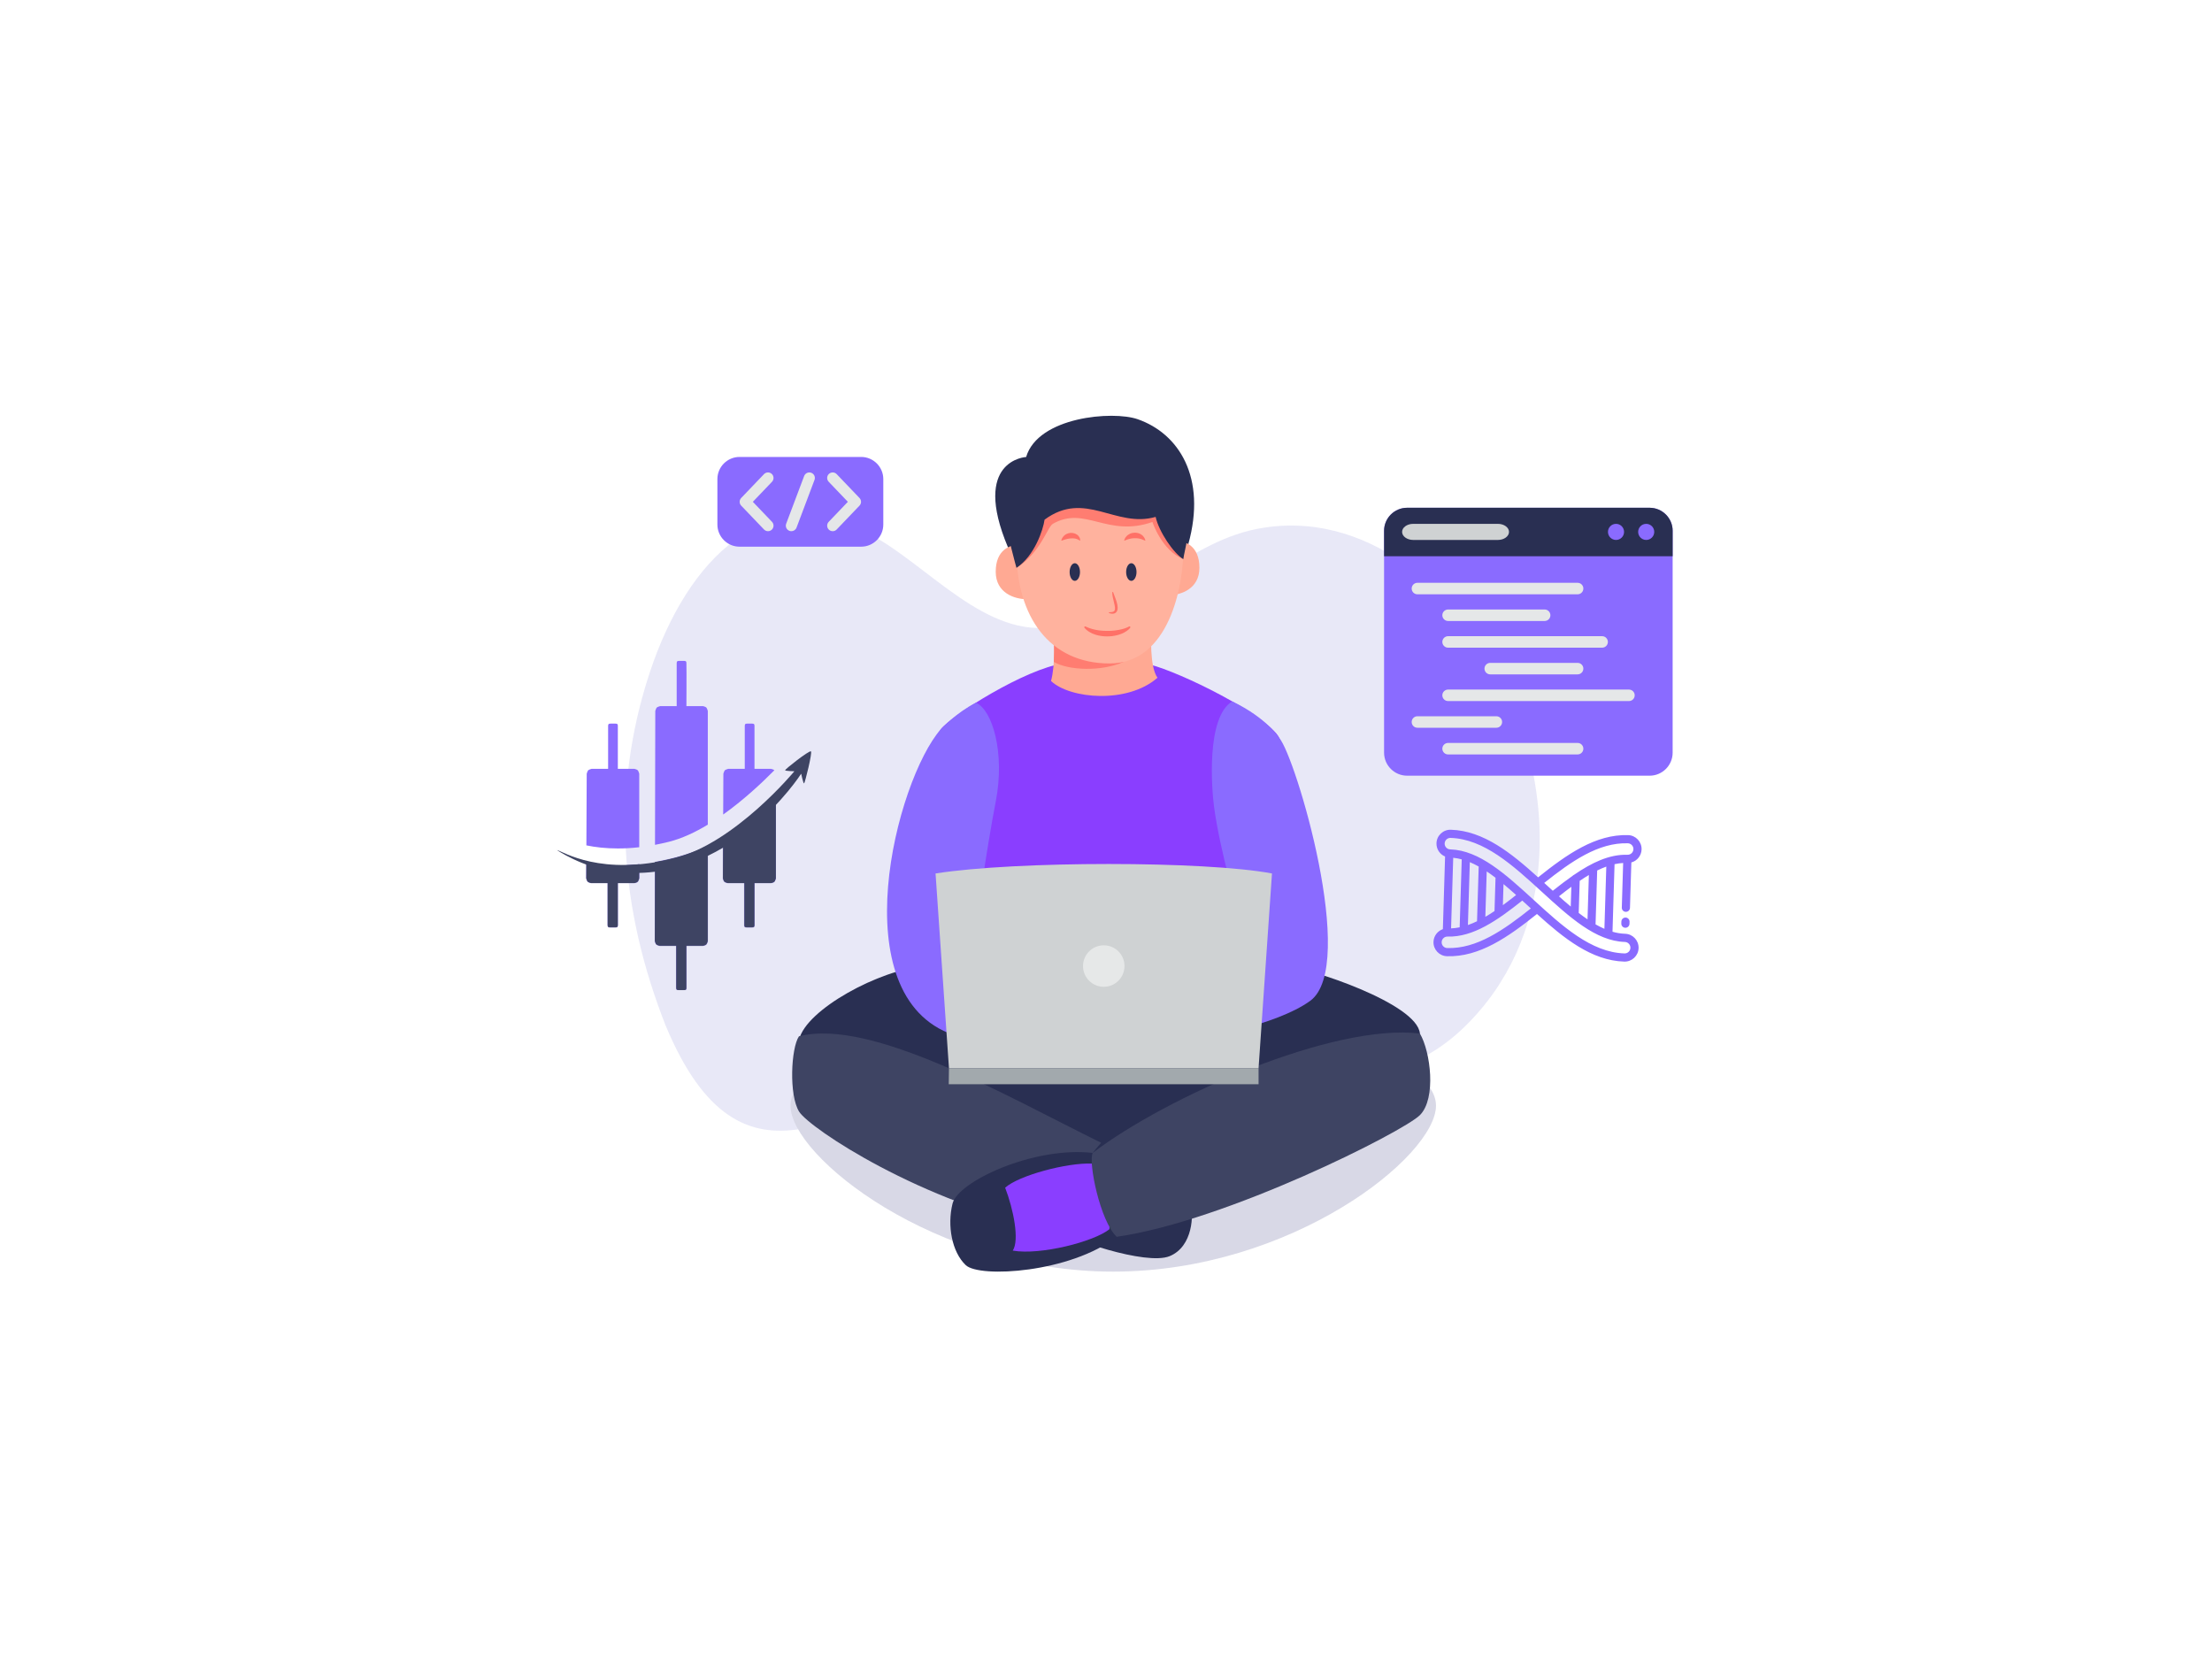 <?xml version="1.0" encoding="UTF-8"?>
<!-- Generated by Pixelmator Pro 2.4.2 -->
<svg width="5333" height="4000" viewBox="0 0 5333 4000" xmlns="http://www.w3.org/2000/svg" xmlns:xlink="http://www.w3.org/1999/xlink">
    <g id="g8">
        <g id="g10">
            <path id="path12" fill="#f9f9ff" stroke="none" visibility="hidden" d="M 0 4000 L 5333.333 4000 L 5333.333 0 L 0 0 L 0 4000"/>
            <path id="path14" fill="#e8e8f7" stroke="none" d="M 1604.707 2472.307 C 1787.747 2911.68 2040.573 2677.16 2362.013 2533.827 C 2548.2 2450.813 2682.36 2445.867 2872.453 2516.173 C 3088.773 2596.2 3337.133 2663.613 3530.36 2476.146 C 3965.64 2053.88 3548.12 1171.374 3028.573 1275.56 C 2852.613 1310.84 2718.213 1477.174 2546.24 1510.227 C 2379.027 1542.374 2239.92 1364.507 2098.773 1288.72 C 1849.253 1154.733 1657.48 1345.493 1566.373 1621.813 C 1470.88 1911.467 1496.2 2196.213 1604.707 2472.307"/>
            <path id="path16" fill="#8a6bff" stroke="none" d="M 4032.64 1279.627 L 4032.64 1814.707 C 4032.64 1845.2 4007.693 1870.133 3977.2 1870.133 L 3392.387 1870.133 C 3361.893 1870.133 3336.933 1845.2 3336.933 1814.707 L 3336.933 1279.627 C 3336.933 1249.147 3361.893 1224.2 3392.387 1224.2 L 3977.2 1224.2 C 4007.693 1224.2 4032.64 1249.147 4032.64 1279.627"/>
            <path id="path18" fill="#292f52" stroke="none" d="M 4032.64 1279.627 L 4032.64 1341.107 L 3336.933 1341.107 L 3336.933 1279.627 C 3336.933 1249.147 3361.893 1224.2 3392.387 1224.2 L 3977.2 1224.2 C 4007.693 1224.2 4032.64 1249.147 4032.64 1279.627"/>
            <path id="path20" fill="#8a6bff" stroke="none" d="M 3949.493 1282.36 C 3949.493 1293.08 3958.173 1301.773 3968.893 1301.773 C 3979.6 1301.773 3988.293 1293.08 3988.293 1282.36 C 3988.293 1271.654 3979.6 1262.96 3968.893 1262.96 C 3958.173 1262.96 3949.493 1271.654 3949.493 1282.36"/>
            <path id="path22" fill="#8a6bff" stroke="none" d="M 3876.733 1282.36 C 3876.733 1293.08 3885.413 1301.773 3896.133 1301.773 C 3906.853 1301.773 3915.533 1293.08 3915.533 1282.36 C 3915.533 1271.654 3906.853 1262.96 3896.133 1262.96 C 3885.413 1262.96 3876.733 1271.654 3876.733 1282.36"/>
            <path id="path24" fill="#cfd2d3" stroke="none" d="M 3638.133 1282.374 C 3638.133 1293.04 3626.133 1301.773 3611.467 1301.773 L 3407.04 1301.773 C 3392.373 1301.773 3380.373 1293.04 3380.373 1282.374 C 3380.373 1271.693 3392.373 1262.96 3407.04 1262.96 L 3611.467 1262.96 C 3626.133 1262.96 3638.133 1271.693 3638.133 1282.374"/>
            <path id="path26" fill="#e5e7e8" stroke="none" d="M 3803.52 1432.827 L 3417.333 1432.827 C 3409.68 1432.827 3403.467 1426.613 3403.467 1418.96 C 3403.467 1411.307 3409.68 1405.107 3417.333 1405.107 L 3803.52 1405.107 C 3811.173 1405.107 3817.373 1411.307 3817.373 1418.96 C 3817.373 1426.613 3811.173 1432.827 3803.52 1432.827"/>
            <path id="path28" fill="#e5e7e8" stroke="none" d="M 3724.067 1497.174 L 3491.24 1497.174 C 3483.587 1497.174 3477.387 1490.96 3477.387 1483.307 C 3477.387 1475.654 3483.587 1469.453 3491.24 1469.453 L 3724.067 1469.453 C 3731.72 1469.453 3737.92 1475.654 3737.92 1483.307 C 3737.92 1490.96 3731.72 1497.174 3724.067 1497.174"/>
            <path id="path30" fill="#e5e7e8" stroke="none" d="M 3862.64 1561.52 L 3491.24 1561.52 C 3483.587 1561.52 3477.387 1555.307 3477.387 1547.654 C 3477.387 1540 3483.587 1533.8 3491.24 1533.8 L 3862.64 1533.8 C 3870.293 1533.8 3876.493 1540 3876.493 1547.654 C 3876.493 1555.307 3870.293 1561.52 3862.64 1561.52"/>
            <path id="path32" fill="#e5e7e8" stroke="none" d="M 3803.52 1625.867 L 3592.866 1625.867 C 3585.213 1625.867 3579.013 1619.667 3579.013 1612 C 3579.013 1604.347 3585.213 1598.147 3592.866 1598.147 L 3803.52 1598.147 C 3811.173 1598.147 3817.373 1604.347 3817.373 1612 C 3817.373 1619.667 3811.173 1625.867 3803.52 1625.867"/>
            <path id="path34" fill="#e5e7e8" stroke="none" d="M 3927.32 1690.213 L 3491.24 1690.213 C 3483.587 1690.213 3477.387 1684.013 3477.387 1676.347 C 3477.387 1668.693 3483.587 1662.493 3491.24 1662.493 L 3927.32 1662.493 C 3934.973 1662.493 3941.173 1668.693 3941.173 1676.347 C 3941.173 1684.013 3934.973 1690.213 3927.32 1690.213"/>
            <path id="path36" fill="#e5e7e8" stroke="none" d="M 3607.653 1754.56 L 3417.333 1754.56 C 3409.68 1754.56 3403.467 1748.36 3403.467 1740.707 C 3403.467 1733.053 3409.68 1726.84 3417.333 1726.84 L 3607.653 1726.84 C 3615.293 1726.84 3621.507 1733.053 3621.507 1740.707 C 3621.507 1748.36 3615.293 1754.56 3607.653 1754.56"/>
            <path id="path38" fill="#e5e7e8" stroke="none" d="M 3803.52 1818.907 L 3491.24 1818.907 C 3483.587 1818.907 3477.387 1812.707 3477.387 1805.053 C 3477.387 1797.387 3483.587 1791.187 3491.24 1791.187 L 3803.52 1791.187 C 3811.173 1791.187 3817.373 1797.387 3817.373 1805.053 C 3817.373 1812.707 3811.173 1818.907 3803.52 1818.907"/>
            <path id="path40" fill="#3e4463" stroke="none" visibility="hidden" d="M 1618 1856.88 C 1613 1880.48 1600.6 1901.347 1583.333 1916.947 C 1571.533 1927.68 1557.467 1935.947 1541.933 1940.947 C 1531 1944.48 1519.333 1946.347 1507.2 1946.347 C 1495.067 1946.347 1483.4 1944.48 1472.467 1940.947 C 1457 1935.947 1442.933 1927.747 1431.133 1917.013 C 1413.867 1901.413 1401.467 1880.48 1396.333 1856.88 C 1394.733 1849.213 1393.867 1841.213 1393.867 1833.013 C 1393.867 1824.813 1394.733 1816.813 1396.4 1809.08 C 1401.467 1785.48 1413.867 1764.613 1431.133 1749.013 C 1442.933 1738.28 1457 1730.08 1472.533 1725.08 C 1483.467 1721.547 1495.133 1719.68 1507.2 1719.68 C 1519.333 1719.68 1531 1721.547 1541.933 1725.08 C 1557.467 1730.08 1571.533 1738.347 1583.333 1749.08 C 1600.533 1764.68 1612.933 1785.547 1618 1809.08 C 1619.667 1816.813 1620.533 1824.813 1620.533 1833.013 C 1620.533 1841.213 1619.667 1849.213 1618 1856.88 Z M 1698.667 1833.013 C 1698.667 1825.613 1698.267 1818.28 1697.4 1811.08 L 1738.6 1787.28 C 1728.333 1735.147 1700.867 1689.147 1662.4 1655.547 L 1621.267 1679.28 C 1609.6 1670.547 1596.867 1663.147 1583.333 1657.347 L 1583.333 1609.813 C 1559.467 1601.613 1533.8 1597.213 1507.2 1597.213 C 1480.6 1597.213 1455 1601.613 1431.133 1609.747 L 1431.133 1657.347 C 1417.6 1663.147 1404.867 1670.547 1393.2 1679.28 L 1352 1655.48 C 1313.528 1689.147 1286.064 1735.147 1275.797 1787.28 L 1317.064 1811.147 C 1316.197 1818.347 1315.797 1825.613 1315.797 1833.013 C 1315.797 1840.413 1316.197 1847.747 1317.064 1854.88 L 1275.863 1878.68 C 1286.064 1930.88 1313.528 1976.88 1352.067 2010.48 L 1393.2 1986.747 C 1404.867 1995.413 1417.6 2002.813 1431.133 2008.68 L 1431.133 2056.213 C 1455 2064.347 1480.6 2068.747 1507.2 2068.747 C 1533.8 2068.747 1559.467 2064.347 1583.333 2056.146 L 1583.333 2008.68 C 1596.867 2002.813 1609.6 1995.413 1621.267 1986.747 L 1662.4 2010.48 C 1700.867 1976.813 1728.333 1930.88 1738.533 1878.68 L 1697.4 1854.88 C 1698.267 1847.747 1698.667 1840.413 1698.667 1833.013"/>
            <path id="path42" fill="#8a6bff" stroke="none" d="M 2129.587 1264.667 C 2129.587 1294 2105.573 1318 2076.253 1318 L 1782.933 1318 C 1753.6 1318 1729.6 1294 1729.6 1264.667 L 1729.6 1155 C 1729.6 1125.667 1753.6 1101.667 1782.933 1101.667 L 2076.253 1101.667 C 2105.573 1101.667 2129.587 1125.667 2129.587 1155 L 2129.587 1264.667"/>
            <path id="path44" fill="#e5e7e8" stroke="none" d="M 2007.573 1280.667 C 2004.267 1280.667 2000.947 1279.44 1998.36 1276.973 C 1993.04 1271.88 1992.853 1263.44 1997.947 1258.12 L 2044.133 1209.84 L 1997.947 1161.547 C 1992.853 1156.227 1993.04 1147.787 1998.36 1142.707 C 2003.68 1137.613 2012.12 1137.8 2017.213 1143.12 L 2072.213 1200.627 C 2077.146 1205.773 2077.146 1213.893 2072.213 1219.053 L 2017.213 1276.547 C 2014.6 1279.293 2011.093 1280.667 2007.573 1280.667"/>
            <path id="path46" fill="#e5e7e8" stroke="none" d="M 1851.6 1280.667 C 1848.093 1280.667 1844.587 1279.293 1841.96 1276.547 L 1786.96 1219.053 C 1782.04 1213.893 1782.04 1205.773 1786.96 1200.627 L 1841.96 1143.12 C 1847.053 1137.8 1855.493 1137.613 1860.813 1142.707 C 1866.133 1147.787 1866.333 1156.227 1861.24 1161.547 L 1815.053 1209.84 L 1861.24 1258.12 C 1866.333 1263.44 1866.133 1271.88 1860.813 1276.973 C 1858.24 1279.44 1854.92 1280.667 1851.6 1280.667"/>
            <path id="path48" fill="#e5e7e8" stroke="none" d="M 1907.92 1280.68 C 1906.36 1280.68 1904.773 1280.4 1903.227 1279.813 C 1896.333 1277.213 1892.853 1269.533 1895.44 1262.64 L 1938.773 1147.64 C 1941.373 1140.747 1949.067 1137.267 1955.96 1139.854 C 1962.853 1142.453 1966.333 1150.147 1963.733 1157.04 L 1920.4 1272.04 C 1918.387 1277.374 1913.307 1280.68 1907.92 1280.68"/>
            <path id="path50" fill="#d8d8e6" stroke="none" d="M 3462.093 2665.667 C 3462.093 2787.933 3113.707 3065.8 2683.96 3065.8 C 2254.2 3065.8 1905.827 2787.933 1905.827 2665.68 C 1905.827 2543.413 2254.2 2444.293 2683.96 2444.293 C 3113.707 2444.293 3462.093 2543.413 3462.093 2665.667"/>
            <path id="path52" fill="#292f52" stroke="none" d="M 3100.093 2329.093 C 3153.533 2333.04 3416.667 2418.48 3423.333 2491.813 C 3430 2565.146 2870 2888.48 2624.587 2885.146 C 2379.187 2881.813 1910 2578.48 1926.667 2506.253 C 1943.333 2434.04 2120.787 2337.573 2230 2329.093 C 2366.667 2318.48 3100.093 2329.093 3100.093 2329.093"/>
            <path id="path54" fill="#292f52" stroke="none" d="M 2611.107 2726.12 C 2648.333 2735.146 2713.333 2785.146 2736.667 2798.48 C 2760 2811.813 2861.667 2873.48 2870 2900.146 C 2878.333 2926.813 2876.667 3005.147 2820 3028.48 C 2763.333 3051.813 2573.333 2986.813 2548.333 2963.48 C 2520 2778.48 2611.107 2726.12 2611.107 2726.12"/>
            <path id="path56" fill="#3e4463" stroke="none" d="M 1926.227 2498.48 C 1907.107 2526.813 1901.667 2640.146 1926.667 2680.146 C 1951.667 2720.146 2221.667 2900.146 2533.333 2963.48 C 2523.333 2916.813 2632.6 2779.453 2654.813 2755.146 C 2427.04 2643.053 2100 2453.48 1926.227 2498.48"/>
            <path id="path58" fill="#292f52" stroke="none" d="M 2634.44 2779.587 C 2491.667 2763.48 2309.693 2848.48 2296.507 2901.813 C 2283.333 2955.147 2295 3018.48 2328.333 3050.147 C 2361.667 3081.813 2581.107 3068.493 2692.227 2981.813 C 2715 2891.813 2634.44 2779.587 2634.44 2779.587"/>
            <path id="path60" fill="#8a3eff" stroke="none" d="M 2632.36 2805.307 C 2572.773 2802.92 2456.667 2833.48 2423.333 2863.48 C 2443.333 2915.147 2458.333 2990.147 2441.667 3015.147 C 2508.333 3026.813 2637.96 2993.48 2674.813 2963.48 C 2678.333 2915.147 2632.36 2805.307 2632.36 2805.307"/>
            <path id="path62" fill="#3e4463" stroke="none" d="M 3423.333 2491.813 C 3448.92 2535.146 3463.333 2648.48 3423.333 2688.48 C 3383.333 2728.48 2956.667 2944.04 2692.227 2981.813 C 2652.227 2944.04 2623.333 2801.813 2634.44 2779.587 C 2812.227 2644.04 3214.44 2466.253 3423.333 2491.813"/>
            <path id="path64" fill="#8a3eff" stroke="none" d="M 3076.72 2152.894 C 3083.813 2242.68 3038.387 2252.894 3006.72 2274.56 C 2975.053 2296.227 2985.053 2361.227 2996.72 2471.227 C 2925.053 2527.894 2536.72 2612.894 2321.72 2497.894 C 2326.72 2466.227 2330.053 2379.56 2325.053 2341.227 C 2320.053 2302.894 2301.72 2281.227 2236.72 2242.894 C 2171.72 2204.56 2240.053 1792.893 2268.387 1757.893 C 2296.72 1722.893 2471.72 1612.893 2563.387 1599.56 C 2563.387 1599.56 2703.387 1591.227 2760.053 1599.56 C 2816.72 1607.893 3021.72 1704.56 3076.72 1767.893 C 3131.72 1831.227 3071.72 2089.56 3076.72 2152.894"/>
            <path id="path66" fill="#8a6bff" stroke="none" d="M 2881.107 2506.253 C 2890 2504.04 3076.667 2472.92 3158.893 2412.92 C 3274.146 2328.827 3123.24 1824.094 3084.613 1779.787 C 3084.613 1779.787 3055.053 1731.227 2970.853 1691.053 C 2906.72 1729.56 2922 1906.773 2926.72 1942.893 C 2941.107 2052.92 2986.6 2204.627 2996.667 2239.587 C 2972.227 2266.253 2854.44 2319.587 2854.44 2319.587 L 2881.107 2506.253"/>
            <path id="path68" fill="#8a6bff" stroke="none" d="M 2454.44 2517.373 C 2454.44 2517.373 2374.493 2521.08 2298.893 2495.146 C 2026.987 2401.867 2160.053 1881.227 2268.387 1757.893 C 2268.387 1757.893 2304.84 1718.64 2352.747 1694.213 C 2392.107 1710.533 2423.8 1814.293 2400.613 1932.92 C 2378.893 2044.04 2347.773 2259.587 2347.773 2281.813 C 2372.227 2299.587 2443.333 2335.146 2443.333 2335.146 L 2454.44 2517.373"/>
            <path id="path70" fill="#cfd2d3" stroke="none" d="M 3034.333 2575.146 L 2287.88 2575.146 L 2255.547 2105.88 C 2449.053 2075.427 2904.973 2075.427 3066.667 2105.88 L 3034.333 2575.146"/>
            <path id="path72" fill="#e6e8e8" stroke="none" d="M 2711.107 2329.093 C 2711.107 2356.707 2688.72 2379.093 2661.107 2379.093 C 2633.493 2379.093 2611.107 2356.707 2611.107 2329.093 C 2611.107 2301.467 2633.493 2279.093 2661.107 2279.093 C 2688.72 2279.093 2711.107 2301.467 2711.107 2329.093"/>
            <path id="path74" fill="#a2a9ad" stroke="none" d="M 3034.333 2575.146 L 3034.333 2614.027 L 2287.36 2614.027 L 2287.88 2575.146 L 3034.333 2575.146"/>
            <path id="path76" fill="#ffa993" stroke="none" d="M 2777.28 1502.893 C 2774.4 1532.907 2771.72 1607.347 2790.613 1634.013 C 2718.387 1697.347 2579.507 1685.12 2533.947 1641.787 C 2543.947 1606.227 2543.947 1532.893 2533.947 1509.56 C 2523.947 1486.227 2651.72 1468.453 2651.72 1468.453 L 2777.28 1502.893"/>
            <path id="path78" fill="#292f52" stroke="none" d="M 2430.187 1319.613 C 2341.213 1108.427 2473.947 1101.787 2473.947 1101.787 C 2502.826 1004.747 2682.733 989.747 2742.826 1010.68 C 2841.72 1045.12 2909.947 1150.547 2864.826 1312.387 C 2864.826 1312.387 2809.213 1554.973 2675.053 1554.56 C 2540.467 1554.147 2430.187 1319.613 2430.187 1319.613"/>
            <path id="path80" fill="#ffa993" stroke="none" d="M 2891.707 1369.013 C 2891.707 1420.427 2845.8 1435.12 2817.267 1435.12 C 2788.72 1435.12 2796.987 1389.213 2796.987 1360.374 C 2796.987 1331.52 2800.947 1302.893 2829.493 1302.893 C 2858.027 1302.893 2891.707 1316.227 2891.707 1369.013"/>
            <path id="path82" fill="#ffa993" stroke="none" d="M 2400.613 1378.493 C 2400.613 1429.907 2446.52 1444.6 2475.053 1444.6 C 2503.587 1444.6 2495.333 1398.693 2495.333 1369.854 C 2495.333 1341.013 2491.373 1312.387 2462.826 1312.387 C 2434.293 1312.387 2400.613 1325.72 2400.613 1378.493"/>
            <path id="path84" fill="#ff7d71" stroke="none" d="M 2708.52 1595.854 C 2656.16 1619.56 2576.28 1616.6 2540.667 1595.854 C 2541.346 1579.533 2541.733 1558.987 2540.667 1547.16 C 2582.826 1560.667 2708.52 1595.854 2708.52 1595.854"/>
            <path id="path86" fill="#ffb29e" stroke="none" d="M 2450.613 1327.333 C 2450.613 1487.333 2530.613 1599.56 2675.053 1599.56 C 2819.493 1599.56 2852.826 1410.667 2852.826 1327.333 C 2852.826 1244 2718.387 1148.453 2646.173 1148.453 C 2470.613 1148.453 2450.613 1327.333 2450.613 1327.333"/>
            <path id="path88" fill="#ff7d71" stroke="none" d="M 2450.613 1369.013 C 2509.507 1331.787 2525 1270.573 2538.387 1262.893 C 2615.893 1218.453 2669.64 1296.6 2778.387 1258.453 C 2778.387 1258.453 2800.613 1327 2852.826 1348 C 2855.267 1303.827 2799.027 1228.387 2765.92 1198.427 C 2732.826 1168.453 2540.547 1135.307 2505.027 1207.44 C 2469.493 1279.56 2450.613 1369.013 2450.613 1369.013"/>
            <path id="path90" fill="#292f52" stroke="none" d="M 2450.613 1369.013 C 2493.947 1340.68 2515.053 1277.333 2518.387 1252.893 C 2616.16 1180.68 2689.493 1274.013 2786.16 1246.227 C 2793.947 1281.787 2829.493 1334.213 2852.826 1348 C 2857.133 1320.067 2872.4 1273.92 2860.187 1242.8 C 2847.96 1211.693 2833.2 1101.787 2640.8 1096.227 C 2448.387 1090.68 2419.507 1214.013 2423.947 1251.787 C 2428.387 1289.56 2450.613 1369.013 2450.613 1369.013"/>
            <path id="path92" fill="#292f52" stroke="none" d="M 2740.053 1379.147 C 2740.053 1390.88 2734.453 1400.4 2727.547 1400.4 C 2720.653 1400.4 2715.053 1390.88 2715.053 1379.147 C 2715.053 1367.413 2720.653 1357.893 2727.547 1357.893 C 2734.453 1357.893 2740.053 1367.413 2740.053 1379.147"/>
            <path id="path94" fill="#292f52" stroke="none" d="M 2603.8 1379.147 C 2603.8 1390.88 2598.2 1400.4 2591.307 1400.4 C 2584.4 1400.4 2578.8 1390.88 2578.8 1379.147 C 2578.8 1367.413 2584.4 1357.893 2591.307 1357.893 C 2598.2 1357.893 2603.8 1367.413 2603.8 1379.147"/>
            <path id="path96" fill="#ff7167" stroke="none" d="M 2710.547 1302.32 C 2710.547 1302.32 2710.626 1302.027 2710.773 1301.493 C 2710.947 1300.973 2711.16 1300.067 2711.587 1299.227 C 2712.4 1297.413 2713.76 1294.987 2715.907 1292.813 C 2716.96 1291.654 2718.173 1290.48 2719.626 1289.573 C 2721 1288.533 2722.573 1287.573 2724.267 1286.787 C 2726 1286.093 2727.813 1285.333 2729.76 1284.987 C 2731.693 1284.547 2733.693 1284.32 2735.733 1284.28 C 2737.76 1284.267 2739.787 1284.4 2741.773 1284.827 C 2743.76 1285.107 2745.667 1285.827 2747.453 1286.56 C 2749.253 1287.174 2750.84 1288.387 2752.307 1289.36 C 2753.813 1290.227 2755.04 1291.493 2756.093 1292.693 C 2758.293 1294.907 2759.56 1297.44 2760.28 1299.28 C 2761 1301.133 2761.24 1302.32 2761.227 1302.32 L 2761.333 1302.854 C 2761.387 1303.16 2761.187 1303.453 2760.88 1303.507 C 2760.773 1303.533 2760.653 1303.507 2760.547 1303.467 C 2760.547 1303.467 2759.813 1303.12 2758.533 1302.533 C 2757.267 1301.893 2755.427 1301.093 2753.16 1300.32 C 2752.04 1299.88 2750.826 1299.44 2749.48 1299.147 C 2748.146 1298.813 2746.773 1298.374 2745.28 1298.213 C 2742.333 1297.72 2739.146 1297.44 2735.96 1297.613 C 2729.587 1297.547 2723.227 1298.947 2718.68 1300.52 C 2714.08 1302 2711.227 1303.467 2711.227 1303.467 C 2710.947 1303.613 2710.613 1303.507 2710.467 1303.227 C 2710.387 1303.093 2710.373 1302.96 2710.413 1302.827 L 2710.547 1302.32"/>
            <path id="path98" fill="#ff7167" stroke="none" d="M 2558.933 1302.293 C 2558.933 1302.293 2559.16 1301.107 2559.893 1299.374 C 2560.626 1297.667 2561.826 1295.413 2563.68 1293.36 C 2564.587 1292.293 2565.613 1291.174 2566.84 1290.293 C 2568.067 1289.387 2569.346 1288.293 2570.84 1287.613 C 2573.76 1286.053 2577.24 1285.093 2580.907 1284.773 C 2584.56 1284.52 2588.453 1285.08 2591.933 1286.413 C 2595.413 1287.893 2598.453 1290.013 2600.453 1292.467 C 2601.48 1293.667 2602.227 1294.973 2602.813 1296.093 C 2603.427 1297.174 2603.653 1298.453 2603.893 1299.347 C 2604.293 1301.253 2604.24 1302.387 2604.24 1302.387 L 2604.213 1302.96 C 2604.2 1303.267 2603.947 1303.493 2603.64 1303.48 C 2603.547 1303.48 2603.44 1303.453 2603.36 1303.4 C 2603.36 1303.4 2602.76 1303.013 2601.72 1302.333 C 2600.733 1301.547 2599.093 1300.854 2597.187 1299.96 C 2595.213 1299.187 2592.84 1298.507 2590.2 1298.147 C 2587.56 1297.84 2584.707 1297.787 2581.867 1298.067 C 2576.146 1298.387 2570.48 1299.76 2566.36 1301.107 C 2562.2 1302.4 2559.52 1303.493 2559.52 1303.493 C 2559.253 1303.6 2558.947 1303.48 2558.84 1303.213 C 2558.8 1303.107 2558.787 1303.013 2558.813 1302.907 L 2558.933 1302.293"/>
            <path id="path100" fill="#ff7167" stroke="none" d="M 2683.8 1427.747 C 2683.8 1427.747 2684.12 1428.68 2684.653 1430.333 C 2685.133 1431.92 2686.12 1434.2 2687.146 1436.96 C 2689.267 1442.48 2692.253 1449.907 2693.867 1458.12 C 2694.56 1462.24 2695.08 1466.627 2693.853 1471.08 C 2693.293 1473.293 2691.987 1475.507 2690.213 1476.973 C 2688.44 1478.467 2686.4 1479.174 2684.68 1479.44 C 2681.146 1480.013 2678.573 1479.213 2676.76 1478.92 C 2675 1478.413 2674.027 1478.08 2674.027 1478.08 C 2673.48 1477.88 2673.187 1477.267 2673.387 1476.72 C 2673.533 1476.293 2673.907 1476.027 2674.333 1476.013 L 2674.413 1476 C 2674.413 1476 2675.413 1475.96 2677.093 1475.96 C 2678.733 1475.893 2681.227 1475.773 2683.547 1474.907 C 2685.893 1474 2687.507 1472.52 2687.96 1469.613 C 2688.467 1466.76 2688.053 1463.027 2687.333 1459.347 C 2685.853 1451.92 2683.613 1444.24 2682.56 1438.24 C 2681.973 1435.253 2681.813 1432.68 2681.68 1430.84 C 2681.573 1428.96 2681.72 1428 2681.72 1428 L 2681.733 1427.907 C 2681.826 1427.333 2682.373 1426.933 2682.96 1427.013 C 2683.36 1427.08 2683.68 1427.374 2683.8 1427.747"/>
            <path id="path102" fill="#ff7167" stroke="none" d="M 2617.093 1510.333 C 2617.093 1510.333 2618.787 1511.027 2621.64 1512.387 C 2623.08 1513.174 2624.813 1513.747 2626.68 1514.387 C 2628.533 1515.08 2630.64 1515.8 2633.133 1516.44 C 2635.52 1517.174 2638.187 1517.773 2641.013 1518.347 C 2643.787 1519.053 2646.867 1519.267 2649.933 1519.867 C 2653.067 1520.2 2656.293 1520.52 2659.587 1520.76 C 2662.907 1520.973 2666.253 1521.08 2669.626 1521.04 C 2673 1521.2 2676.373 1520.867 2679.693 1520.76 C 2682.973 1520.387 2686.293 1520.387 2689.387 1519.827 C 2692.52 1519.4 2695.56 1519.027 2698.387 1518.413 C 2701.28 1517.947 2703.826 1517.133 2706.346 1516.627 C 2708.693 1515.84 2710.973 1515.267 2712.893 1514.573 C 2714.72 1513.747 2716.493 1513.213 2717.813 1512.587 C 2720.373 1511.24 2721.973 1510.493 2721.973 1510.493 L 2722.293 1510.347 C 2723.346 1509.854 2724.613 1510.307 2725.107 1511.36 C 2725.467 1512.133 2725.307 1513.013 2724.787 1513.627 C 2724.787 1513.627 2723.573 1515.053 2721.2 1517.52 C 2718.707 1519.773 2714.853 1522.68 2709.76 1525.32 C 2707.187 1526.427 2704.427 1528.013 2701.333 1528.907 C 2698.267 1530 2695.013 1531.093 2691.56 1531.787 C 2688.12 1532.667 2684.533 1533.133 2680.853 1533.693 C 2677.173 1533.933 2673.44 1534.387 2669.68 1534.32 C 2665.92 1534.44 2662.16 1534.08 2658.467 1533.76 C 2654.773 1533.467 2651.173 1532.68 2647.707 1531.973 C 2644.28 1531.067 2640.947 1530.32 2637.907 1529.013 C 2636.387 1528.427 2634.907 1527.867 2633.48 1527.307 C 2632.107 1526.6 2630.787 1525.92 2629.507 1525.253 C 2626.973 1524.04 2624.707 1522.547 2622.773 1521.093 C 2620.773 1519.747 2619.213 1518.493 2618.173 1517.347 C 2615.92 1515.133 2614.68 1513.787 2614.68 1513.787 C 2613.88 1512.907 2613.933 1511.547 2614.813 1510.733 C 2615.44 1510.16 2616.346 1510.027 2617.093 1510.333"/>
        </g>
    </g>
    <g id="dna-svgrepo-com">
        <g id="Group">
            <g id="g1">
                <path id="Path" fill="#8a6bff" stroke="none" d="M 3915.981 2318.353 C 3934.477 2318.914 3949.98 2304.324 3950.541 2285.829 C 3951.102 2267.333 3936.512 2251.83 3918.015 2251.269 C 3907.844 2250.961 3897.731 2249.248 3887.652 2246.355 L 3892.59 2083.52 C 3899.508 2081.993 3906.422 2081.003 3913.331 2080.62 L 3910.068 2188.234 C 3909.903 2193.674 3914.179 2198.218 3919.619 2198.383 C 3925.059 2198.548 3929.603 2194.272 3929.768 2188.832 L 3933.089 2079.306 C 3946.921 2075.501 3957.297 2063.028 3957.753 2047.958 C 3958.314 2029.463 3943.724 2013.96 3925.229 2013.399 C 3847.1 2011.03 3777.855 2059.588 3708.242 2115.213 C 3644.11 2057.227 3577.014 2002.84 3497.822 2000.439 C 3479.327 1999.878 3463.824 2014.468 3463.263 2032.964 C 3462.829 2047.28 3471.476 2059.798 3483.982 2064.987 L 3478.672 2240.124 C 3465.874 2244.545 3456.484 2256.516 3456.05 2270.833 C 3455.489 2289.328 3470.079 2304.831 3488.575 2305.392 C 3566.884 2307.767 3636.039 2259.141 3705.561 2203.578 C 3769.693 2261.566 3836.79 2315.952 3915.981 2318.353 Z M 3868.145 2239.326 C 3861.017 2236.249 3853.899 2232.639 3846.781 2228.582 L 3850.719 2098.72 C 3858.054 2095.116 3865.378 2091.958 3872.694 2089.325 L 3868.145 2239.326 Z M 3808.551 2123.691 C 3815.938 2118.677 3823.31 2113.957 3830.669 2109.607 L 3827.427 2216.499 C 3820.363 2211.724 3813.291 2206.57 3806.204 2201.114 L 3808.551 2123.691 Z M 3786.953 2185.641 C 3777.526 2177.773 3768.057 2169.489 3758.528 2160.959 C 3768.519 2153.045 3778.473 2145.328 3788.398 2138 L 3786.953 2185.641 Z M 3924.631 2033.1 C 3932.263 2033.332 3938.285 2039.73 3938.053 2047.362 C 3937.822 2054.995 3931.424 2061.016 3923.792 2060.784 C 3879.79 2059.45 3837.352 2080.004 3795.064 2109.038 C 3793.788 2109.572 3792.648 2110.367 3791.709 2111.36 C 3775.717 2122.508 3759.739 2134.815 3743.703 2147.563 C 3739.005 2143.287 3734.292 2138.973 3729.557 2134.641 C 3727.376 2132.645 3725.192 2130.647 3723.008 2128.649 C 3788.791 2076.24 3853.985 2030.958 3924.631 2033.1 Z M 3496.385 2047.823 C 3488.753 2047.593 3482.732 2041.194 3482.963 2033.562 C 3483.195 2025.93 3489.593 2019.908 3497.225 2020.139 C 3577.918 2022.586 3648.242 2086.942 3716.25 2149.18 C 3783.488 2210.713 3846.999 2268.833 3917.417 2270.968 C 3925.049 2271.199 3931.071 2277.598 3930.839 2285.229 C 3930.608 2292.861 3924.209 2298.883 3916.578 2298.652 C 3835.885 2296.205 3765.561 2231.849 3697.552 2169.611 C 3630.315 2108.079 3566.804 2049.958 3496.385 2047.823 Z M 3584.393 2100.966 C 3591.461 2105.673 3598.534 2110.763 3605.623 2116.166 L 3603.187 2196.502 C 3595.802 2201.461 3588.433 2206.118 3581.075 2210.399 L 3584.393 2100.966 Z M 3561.033 2221.071 C 3553.701 2224.591 3546.379 2227.659 3539.065 2230.194 L 3543.661 2078.625 C 3550.793 2081.604 3557.915 2085.117 3565.035 2089.091 L 3561.033 2221.071 Z M 3624.877 2131.509 C 3634.957 2139.863 3645.082 2148.708 3655.275 2157.833 C 3644.59 2166.298 3633.946 2174.538 3623.336 2182.316 L 3624.877 2131.509 Z M 3503.609 2068.043 C 3510.476 2068.729 3517.32 2070.029 3524.146 2071.88 L 3519.178 2235.709 C 3512.263 2237.129 3505.354 2238.009 3498.448 2238.274 L 3503.609 2068.043 Z M 3489.173 2285.692 C 3481.541 2285.461 3475.519 2279.062 3475.75 2271.431 C 3475.982 2263.798 3482.38 2257.777 3490.012 2258.009 C 3551.846 2259.884 3610.557 2218.56 3670.1 2171.23 C 3674.798 2175.506 3679.511 2179.821 3684.246 2184.152 C 3686.426 2186.148 3688.61 2188.146 3690.796 2190.144 C 3625.101 2242.496 3559.985 2287.84 3489.173 2285.692 Z"/>
            </g>
        </g>
        <g id="g2">
            <g id="g3">
                <path id="path1" fill="#8a6bff" stroke="none" d="M 3928.603 2227.248 L 3928.752 2222.323 C 3928.917 2216.882 3924.641 2212.339 3919.201 2212.174 C 3913.761 2212.009 3909.217 2216.285 3909.052 2221.725 L 3908.903 2226.651 C 3908.738 2232.091 3913.014 2236.635 3918.454 2236.8 C 3923.895 2236.964 3928.438 2232.688 3928.603 2227.248 Z"/>
            </g>
        </g>
    </g>
    <g id="Trading">
        <g id="Candles-copy">
            <path id="CandleL2" fill="#8a6bff" fill-rule="evenodd" stroke="none" d="M 1470.824 2235.826 C 1470.824 2235.826 1467.314 2235.812 1466.135 2234.654 C 1464.99 2233.531 1464.961 2230.139 1464.961 2230.139 C 1464.961 2230.139 1464.961 2129.137 1464.961 2129.137 C 1464.961 2129.137 1425.1 2129.137 1425.1 2129.137 C 1425.1 2129.137 1418.997 2127.724 1416.893 2125.619 C 1414.788 2123.515 1413.375 2117.412 1413.375 2117.412 C 1413.375 2117.412 1413.503 2090.016 1413.545 2081.029 C 1423.632 2084.414 1434.536 2086.575 1446.203 2086.93 C 1479.997 2087.958 1511.609 2086.701 1541.168 2083.551 C 1541.168 2091.426 1541.168 2117.412 1541.168 2117.412 C 1541.168 2117.412 1540.055 2122.628 1537.652 2125.619 C 1535.788 2127.94 1529.445 2129.137 1529.445 2129.137 C 1529.445 2129.137 1489.582 2129.137 1489.582 2129.137 C 1489.582 2129.137 1489.582 2230.139 1489.582 2230.139 C 1489.582 2230.139 1489.545 2233.546 1488.41 2234.654 C 1487.234 2235.802 1483.721 2235.826 1483.721 2235.826 C 1483.721 2235.826 1470.824 2235.826 1470.824 2235.826 Z M 1489.836 2045.592 C 1460.348 2045.602 1435.021 2042.524 1413.744 2038.16 C 1414.091 1963.657 1414.547 1865.34 1414.547 1865.34 C 1414.547 1865.34 1416.389 1858.968 1418.064 1857.135 C 1419.502 1855.562 1426.271 1853.617 1426.271 1853.617 L 1466.135 1853.617 C 1466.135 1853.617 1466.135 1750.443 1466.135 1750.443 C 1466.135 1750.443 1466.167 1746.893 1467.307 1745.754 C 1468.446 1744.615 1471.996 1744.582 1471.996 1744.582 C 1471.996 1744.582 1483.721 1744.582 1483.721 1744.582 C 1483.721 1744.582 1487.271 1744.615 1488.41 1745.754 C 1489.55 1746.893 1489.582 1749.271 1489.582 1750.443 C 1489.582 1785.225 1489.582 1853.617 1489.582 1853.617 C 1489.582 1853.617 1529.445 1853.617 1529.445 1853.617 C 1529.445 1853.617 1535.679 1855.042 1537.652 1857.135 C 1539.482 1859.075 1541.168 1865.34 1541.168 1865.34 C 1541.168 1865.34 1541.168 1968.612 1541.168 2042.602 C 1522.84 2044.682 1505.732 2045.587 1489.836 2045.592 Z"/>
            <path id="CandleL1" fill="#8a6bff" fill-rule="evenodd" stroke="none" d="M 1800.273 2235.826 C 1800.273 2235.826 1796.764 2235.812 1795.584 2234.654 C 1794.44 2233.531 1794.412 2230.139 1794.412 2230.139 C 1794.412 2230.139 1794.412 2129.137 1794.412 2129.137 C 1794.412 2129.137 1754.551 2129.137 1754.551 2129.137 C 1754.551 2129.137 1748.448 2127.724 1746.344 2125.619 C 1744.239 2123.515 1742.826 2117.412 1742.826 2117.412 C 1742.826 2117.412 1743.063 2066.656 1743.273 2021.326 C 1799.564 1989.679 1840.945 1950.919 1870.619 1915.023 C 1870.619 1979.08 1870.619 2117.412 1870.619 2117.412 C 1870.619 2117.412 1869.504 2122.628 1867.102 2125.619 C 1865.238 2127.94 1858.895 2129.137 1858.895 2129.137 C 1858.895 2129.137 1819.033 2129.137 1819.033 2129.137 C 1819.033 2129.137 1819.033 2230.139 1819.033 2230.139 C 1819.033 2230.139 1818.996 2233.546 1817.861 2234.654 C 1816.685 2235.802 1813.172 2235.826 1813.172 2235.826 C 1813.172 2235.826 1800.273 2235.826 1800.273 2235.826 Z M 1743.541 1963.775 C 1743.759 1916.918 1743.998 1865.34 1743.998 1865.34 C 1743.998 1865.34 1745.84 1858.968 1747.516 1857.135 C 1748.954 1855.562 1755.723 1853.617 1755.723 1853.617 L 1795.584 1853.617 C 1795.584 1853.617 1795.584 1750.443 1795.584 1750.443 C 1795.584 1750.443 1795.618 1746.893 1796.758 1745.754 C 1797.897 1744.615 1801.447 1744.582 1801.447 1744.582 C 1801.447 1744.582 1813.172 1744.582 1813.172 1744.582 C 1813.172 1744.582 1816.722 1744.615 1817.861 1745.754 C 1819.001 1746.893 1819.033 1749.271 1819.033 1750.443 C 1819.033 1785.225 1819.033 1853.617 1819.033 1853.617 C 1819.033 1853.617 1858.895 1853.617 1858.895 1853.617 C 1858.895 1853.617 1864.912 1854.993 1866.992 1857.027 C 1835.213 1889.173 1791.663 1929.558 1743.541 1963.775 Z"/>
            <path id="CandleXL" fill="#8a6bff" fill-rule="evenodd" stroke="none" d="M 1636.135 2387.068 C 1636.135 2387.068 1632.625 2387.054 1631.445 2385.896 C 1630.301 2384.773 1630.273 2381.381 1630.273 2381.381 C 1630.273 2381.381 1630.273 2280.379 1630.273 2280.379 C 1630.273 2280.379 1590.41 2280.379 1590.41 2280.379 C 1590.41 2280.379 1584.308 2278.966 1582.203 2276.861 C 1580.099 2274.757 1578.688 2268.654 1578.688 2268.654 C 1578.688 2268.654 1578.908 2164.127 1579.09 2078.311 C 1627.388 2070.054 1669.632 2056.58 1706.48 2039.926 C 1706.48 2150.784 1706.48 2268.654 1706.48 2268.654 C 1706.48 2268.654 1705.365 2273.871 1702.963 2276.861 C 1701.099 2279.182 1694.756 2280.379 1694.756 2280.379 C 1694.756 2280.379 1654.895 2280.379 1654.895 2280.379 C 1654.895 2280.379 1654.895 2381.381 1654.895 2381.381 C 1654.895 2381.381 1654.856 2384.789 1653.721 2385.896 C 1652.544 2387.045 1649.031 2387.068 1649.031 2387.068 C 1649.031 2387.068 1636.135 2387.068 1636.135 2387.068 Z M 1579.178 2036.838 C 1579.51 1879.806 1579.859 1714.098 1579.859 1714.098 C 1579.859 1714.098 1581.701 1707.724 1583.377 1705.891 C 1584.815 1704.318 1591.584 1702.375 1591.584 1702.375 L 1631.445 1702.375 C 1631.445 1702.375 1631.445 1599.201 1631.445 1599.201 C 1631.445 1599.201 1631.478 1595.651 1632.617 1594.512 C 1633.756 1593.373 1637.309 1593.34 1637.309 1593.34 C 1637.309 1593.34 1649.031 1593.34 1649.031 1593.34 C 1649.031 1593.34 1652.581 1593.373 1653.721 1594.512 C 1654.86 1595.651 1654.857 1598.029 1654.895 1599.201 C 1655.418 1615.467 1654.895 1702.375 1654.895 1702.375 C 1654.895 1702.375 1694.756 1702.375 1694.756 1702.375 C 1694.756 1702.375 1700.99 1703.798 1702.963 1705.891 C 1704.792 1707.831 1706.48 1714.098 1706.48 1714.098 C 1706.48 1714.098 1706.48 1851.163 1706.48 1988.191 C 1675.702 2006.795 1643.877 2021.682 1612.688 2029.48 C 1601.152 2032.365 1589.986 2034.799 1579.178 2036.838 Z"/>
        </g>
        <mask id="mask1" maskUnits="userSpaceOnUse" maskContentUnits="userSpaceOnUse" mask-type="alpha">
            <g id="g4">
                <path id="path2" fill="#8a6bff" fill-rule="evenodd" stroke="none" d="M 1470.824 2235.826 C 1470.824 2235.826 1467.314 2235.812 1466.135 2234.654 C 1464.99 2233.531 1464.961 2230.139 1464.961 2230.139 C 1464.961 2230.139 1464.961 2129.137 1464.961 2129.137 C 1464.961 2129.137 1425.1 2129.137 1425.1 2129.137 C 1425.1 2129.137 1418.997 2127.724 1416.893 2125.619 C 1414.788 2123.515 1413.375 2117.412 1413.375 2117.412 C 1413.375 2117.412 1413.503 2090.016 1413.545 2081.029 C 1423.632 2084.414 1434.536 2086.575 1446.203 2086.93 C 1479.997 2087.958 1511.609 2086.701 1541.168 2083.551 C 1541.168 2091.426 1541.168 2117.412 1541.168 2117.412 C 1541.168 2117.412 1540.055 2122.628 1537.652 2125.619 C 1535.788 2127.94 1529.445 2129.137 1529.445 2129.137 C 1529.445 2129.137 1489.582 2129.137 1489.582 2129.137 C 1489.582 2129.137 1489.582 2230.139 1489.582 2230.139 C 1489.582 2230.139 1489.545 2233.546 1488.41 2234.654 C 1487.234 2235.802 1483.721 2235.826 1483.721 2235.826 C 1483.721 2235.826 1470.824 2235.826 1470.824 2235.826 Z M 1489.836 2045.592 C 1460.348 2045.602 1435.021 2042.524 1413.744 2038.16 C 1414.091 1963.657 1414.547 1865.34 1414.547 1865.34 C 1414.547 1865.34 1416.389 1858.968 1418.064 1857.135 C 1419.502 1855.562 1426.271 1853.617 1426.271 1853.617 L 1466.135 1853.617 C 1466.135 1853.617 1466.135 1750.443 1466.135 1750.443 C 1466.135 1750.443 1466.167 1746.893 1467.307 1745.754 C 1468.446 1744.615 1471.996 1744.582 1471.996 1744.582 C 1471.996 1744.582 1483.721 1744.582 1483.721 1744.582 C 1483.721 1744.582 1487.271 1744.615 1488.41 1745.754 C 1489.55 1746.893 1489.582 1749.271 1489.582 1750.443 C 1489.582 1785.225 1489.582 1853.617 1489.582 1853.617 C 1489.582 1853.617 1529.445 1853.617 1529.445 1853.617 C 1529.445 1853.617 1535.679 1855.042 1537.652 1857.135 C 1539.482 1859.075 1541.168 1865.34 1541.168 1865.34 C 1541.168 1865.34 1541.168 1968.612 1541.168 2042.602 C 1522.84 2044.682 1505.732 2045.587 1489.836 2045.592 Z"/>
                <path id="path3" fill="#8a6bff" fill-rule="evenodd" stroke="none" d="M 1800.273 2235.826 C 1800.273 2235.826 1796.764 2235.812 1795.584 2234.654 C 1794.44 2233.531 1794.412 2230.139 1794.412 2230.139 C 1794.412 2230.139 1794.412 2129.137 1794.412 2129.137 C 1794.412 2129.137 1754.551 2129.137 1754.551 2129.137 C 1754.551 2129.137 1748.448 2127.724 1746.344 2125.619 C 1744.239 2123.515 1742.826 2117.412 1742.826 2117.412 C 1742.826 2117.412 1743.063 2066.656 1743.273 2021.326 C 1799.564 1989.679 1840.945 1950.919 1870.619 1915.023 C 1870.619 1979.08 1870.619 2117.412 1870.619 2117.412 C 1870.619 2117.412 1869.504 2122.628 1867.102 2125.619 C 1865.238 2127.94 1858.895 2129.137 1858.895 2129.137 C 1858.895 2129.137 1819.033 2129.137 1819.033 2129.137 C 1819.033 2129.137 1819.033 2230.139 1819.033 2230.139 C 1819.033 2230.139 1818.996 2233.546 1817.861 2234.654 C 1816.685 2235.802 1813.172 2235.826 1813.172 2235.826 C 1813.172 2235.826 1800.273 2235.826 1800.273 2235.826 Z M 1743.541 1963.775 C 1743.759 1916.918 1743.998 1865.34 1743.998 1865.34 C 1743.998 1865.34 1745.84 1858.968 1747.516 1857.135 C 1748.954 1855.562 1755.723 1853.617 1755.723 1853.617 L 1795.584 1853.617 C 1795.584 1853.617 1795.584 1750.443 1795.584 1750.443 C 1795.584 1750.443 1795.618 1746.893 1796.758 1745.754 C 1797.897 1744.615 1801.447 1744.582 1801.447 1744.582 C 1801.447 1744.582 1813.172 1744.582 1813.172 1744.582 C 1813.172 1744.582 1816.722 1744.615 1817.861 1745.754 C 1819.001 1746.893 1819.033 1749.271 1819.033 1750.443 C 1819.033 1785.225 1819.033 1853.617 1819.033 1853.617 C 1819.033 1853.617 1858.895 1853.617 1858.895 1853.617 C 1858.895 1853.617 1864.912 1854.993 1866.992 1857.027 C 1835.213 1889.173 1791.663 1929.558 1743.541 1963.775 Z"/>
                <path id="path4" fill="#8a6bff" fill-rule="evenodd" stroke="none" d="M 1636.135 2387.068 C 1636.135 2387.068 1632.625 2387.054 1631.445 2385.896 C 1630.301 2384.773 1630.273 2381.381 1630.273 2381.381 C 1630.273 2381.381 1630.273 2280.379 1630.273 2280.379 C 1630.273 2280.379 1590.41 2280.379 1590.41 2280.379 C 1590.41 2280.379 1584.308 2278.966 1582.203 2276.861 C 1580.099 2274.757 1578.688 2268.654 1578.688 2268.654 C 1578.688 2268.654 1578.908 2164.127 1579.09 2078.311 C 1627.388 2070.054 1669.632 2056.58 1706.48 2039.926 C 1706.48 2150.784 1706.48 2268.654 1706.48 2268.654 C 1706.48 2268.654 1705.365 2273.871 1702.963 2276.861 C 1701.099 2279.182 1694.756 2280.379 1694.756 2280.379 C 1694.756 2280.379 1654.895 2280.379 1654.895 2280.379 C 1654.895 2280.379 1654.895 2381.381 1654.895 2381.381 C 1654.895 2381.381 1654.856 2384.789 1653.721 2385.896 C 1652.544 2387.045 1649.031 2387.068 1649.031 2387.068 C 1649.031 2387.068 1636.135 2387.068 1636.135 2387.068 Z M 1579.178 2036.838 C 1579.51 1879.806 1579.859 1714.098 1579.859 1714.098 C 1579.859 1714.098 1581.701 1707.724 1583.377 1705.891 C 1584.815 1704.318 1591.584 1702.375 1591.584 1702.375 L 1631.445 1702.375 C 1631.445 1702.375 1631.445 1599.201 1631.445 1599.201 C 1631.445 1599.201 1631.478 1595.651 1632.617 1594.512 C 1633.756 1593.373 1637.309 1593.34 1637.309 1593.34 C 1637.309 1593.34 1649.031 1593.34 1649.031 1593.34 C 1649.031 1593.34 1652.581 1593.373 1653.721 1594.512 C 1654.86 1595.651 1654.857 1598.029 1654.895 1599.201 C 1655.418 1615.467 1654.895 1702.375 1654.895 1702.375 C 1654.895 1702.375 1694.756 1702.375 1694.756 1702.375 C 1694.756 1702.375 1700.99 1703.798 1702.963 1705.891 C 1704.792 1707.831 1706.48 1714.098 1706.48 1714.098 C 1706.48 1714.098 1706.48 1851.163 1706.48 1988.191 C 1675.702 2006.795 1643.877 2021.682 1612.688 2029.48 C 1601.152 2032.365 1589.986 2034.799 1579.178 2036.838 Z"/>
            </g>
        </mask>
        <g id="Untitled-layer" mask="url(#mask1)">
            <path id="Lower-copy" fill="#3e4463" fill-rule="evenodd" stroke="none" d="M 1313.719 2032.997 L 1413.375 2387.069 L 2016 2407 L 1973.793 1766.857 C 1973.793 1766.857 1792.19 1972.806 1641.997 2036.515 C 1553.319 2074.13 1313.719 2032.997 1313.719 2032.997 Z"/>
        </g>
        <path id="Arrow-copy" fill="#3e4463" fill-rule="evenodd" stroke="none" d="M 1343.03 2049.411 C 1357.831 2053.259 1448.893 2113.518 1625.583 2069.342 C 1772.151 2032.698 1915.172 1859.479 1915.172 1859.479 C 1915.172 1859.479 1893.617 1858.958 1892.896 1857.134 C 1892.01 1854.894 1950.276 1809.185 1955.034 1811.409 C 1959.214 1813.364 1940.416 1888.635 1938.62 1888.789 C 1936.483 1888.973 1931.586 1865.341 1931.586 1865.341 C 1931.586 1865.341 1756.753 2139.337 1477.858 2100.998 C 1404.13 2090.862 1341.359 2048.977 1343.03 2049.411 Z"/>
    </g>
</svg>
